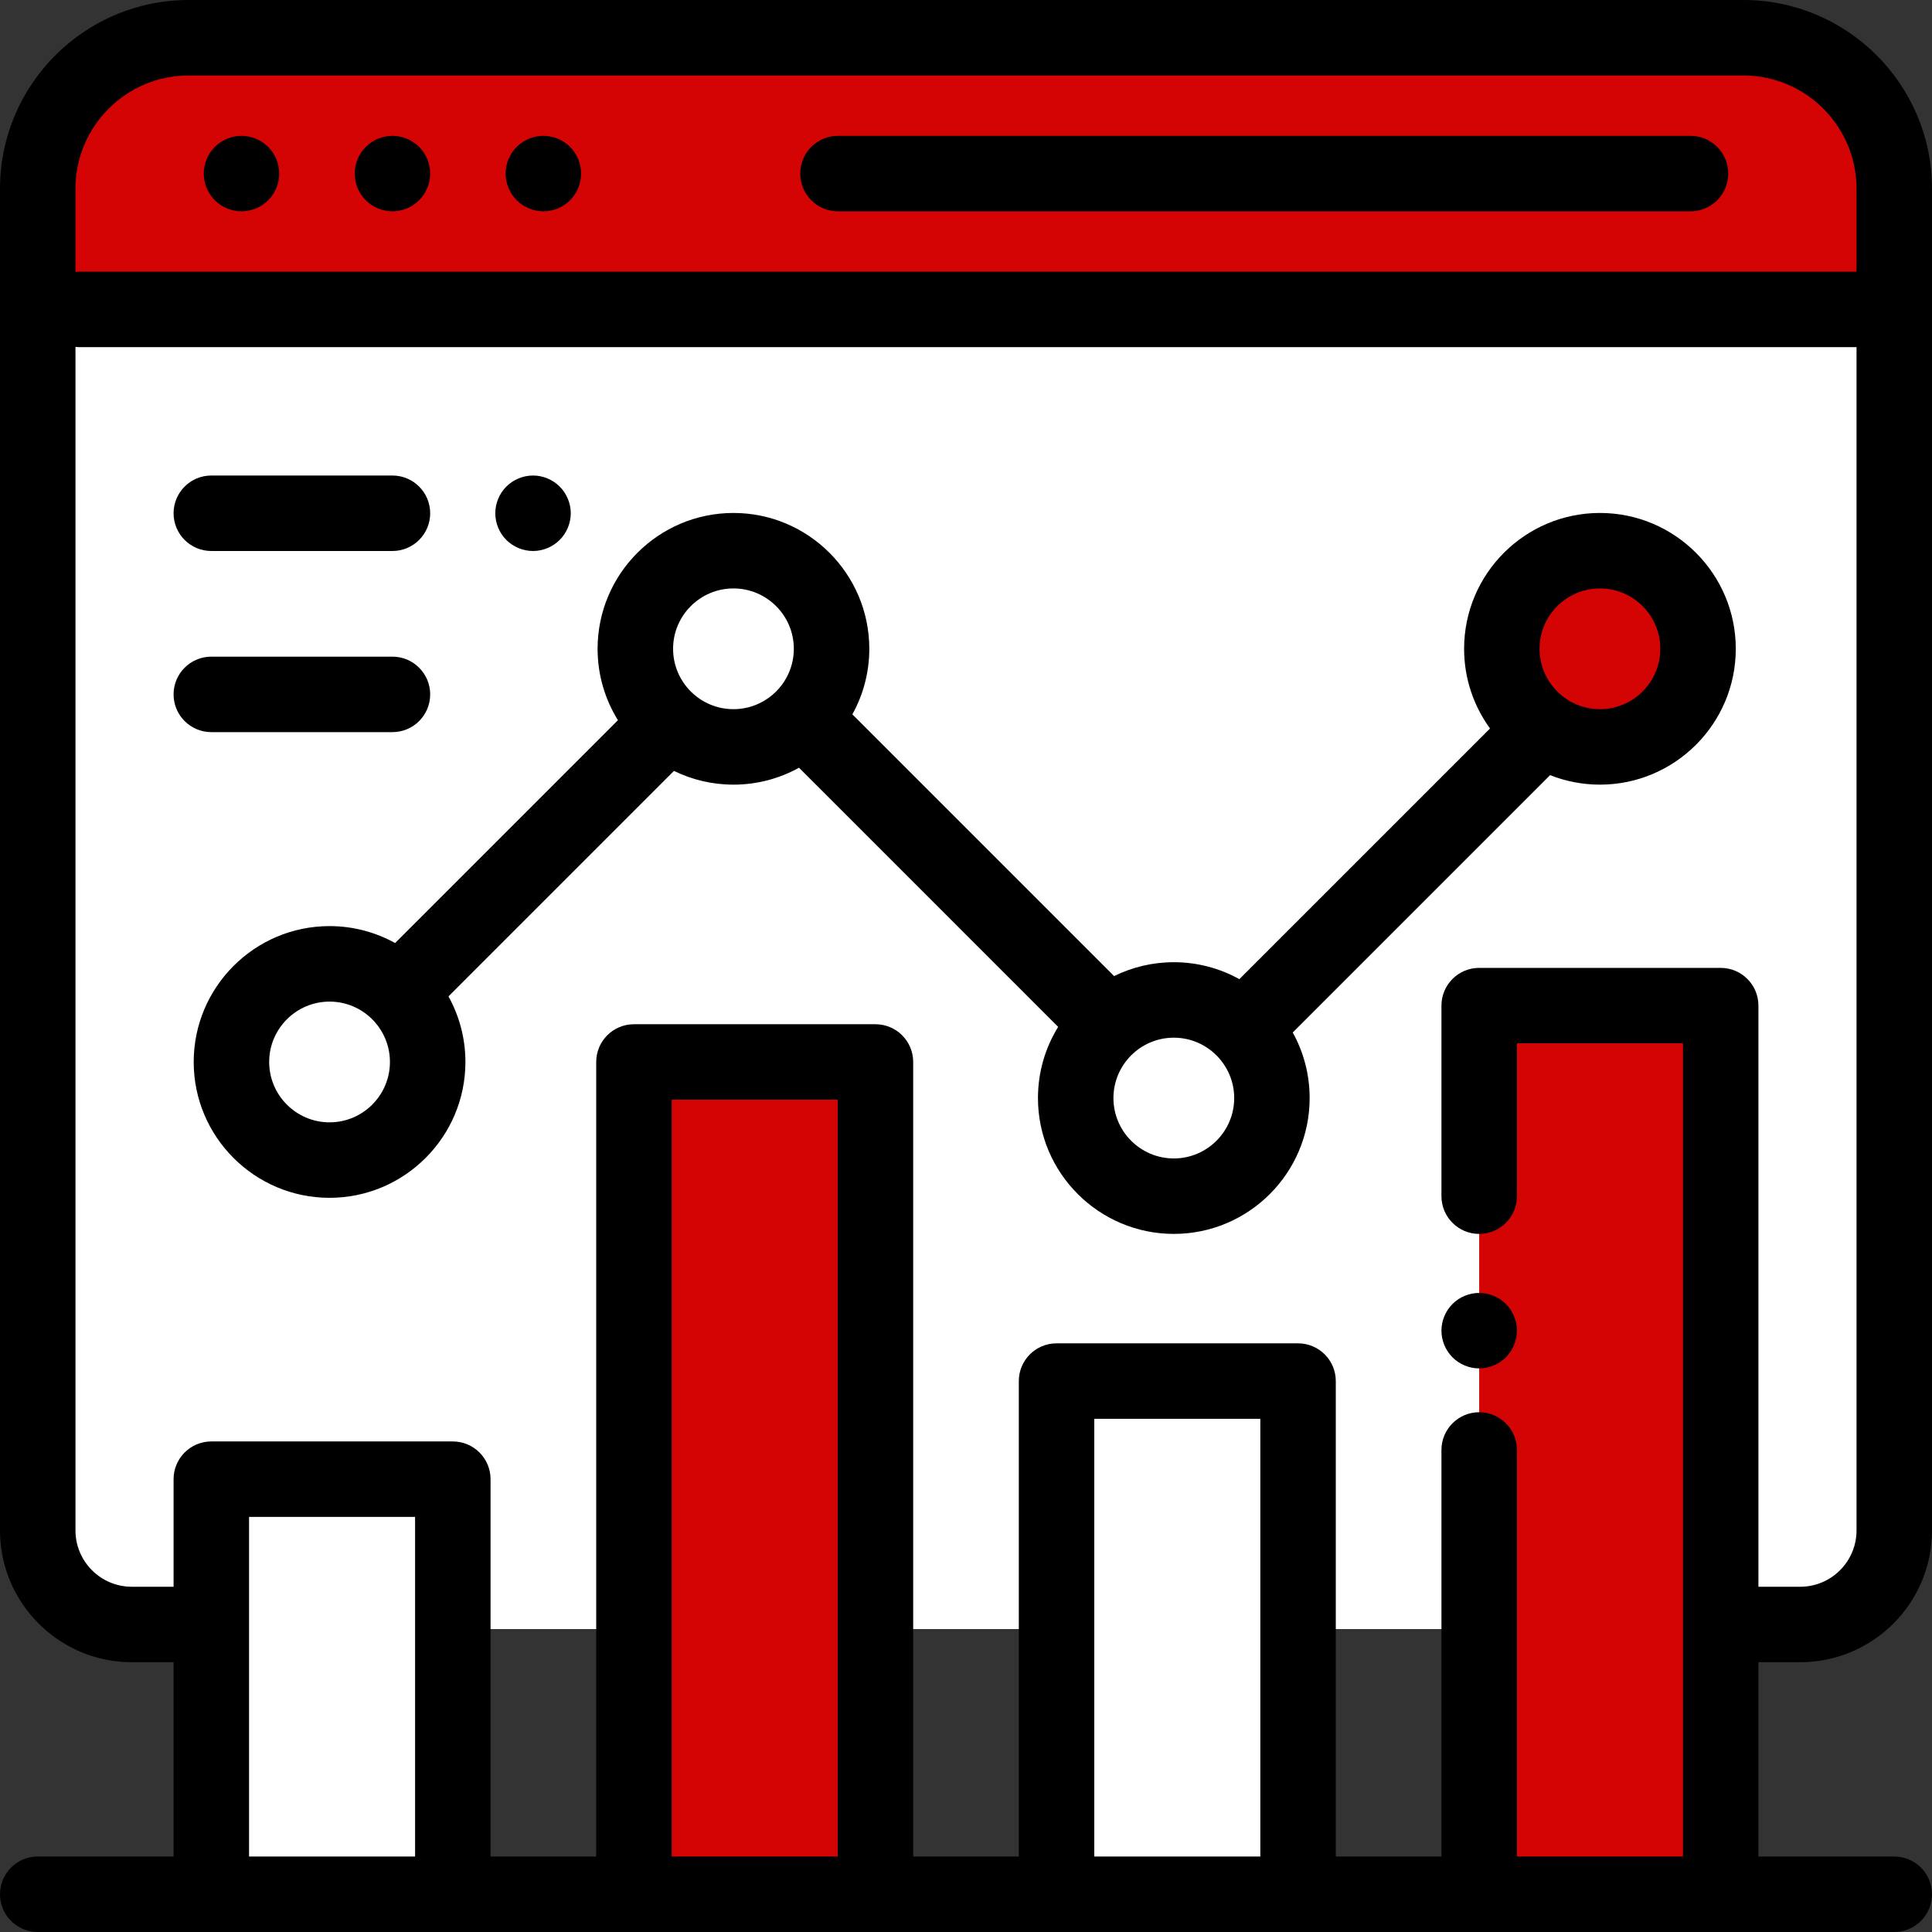 <svg width="77" height="77" viewBox="0 0 77 77" fill="none" xmlns="http://www.w3.org/2000/svg">
<rect x="0" y="0" width="77" height="77" fill="#333333" stroke="none"/>
<path d="M12.332 64.926H7.52C4.197 64.926 1.504 62.233 1.504 58.91V7.52C1.504 4.197 4.197 1.504 7.52 1.504H69.481C72.803 1.504 75.496 4.197 75.496 7.52V58.91C75.496 62.233 72.803 64.926 69.481 64.926H63.315H12.332Z" fill="white"/>
<path d="M69.481 1.504H7.52C4.197 1.504 1.504 4.197 1.504 7.52V12.332H75.496V7.52C75.496 4.197 72.803 1.504 69.481 1.504Z" fill="#D30403"/>
<path d="M18.047 58.953H8.422V75.496H18.047V58.953Z" fill="white"/>
<path d="M51.734 55.043H42.109V75.496H51.734V55.043Z" fill="white"/>
<path d="M34.891 42.325H25.266V75.496H34.891V42.325Z" fill="#D30403"/>
<path d="M68.578 40.079H58.953V75.496H68.578V40.079Z" fill="#D30403"/>
<path d="M29.231 29.768C31.391 29.768 33.142 28.018 33.142 25.858C33.142 23.699 31.391 21.948 29.231 21.948C27.072 21.948 25.321 23.699 25.321 25.858C25.321 28.018 27.072 29.768 29.231 29.768Z" fill="white"/>
<path d="M46.782 47.674C48.941 47.674 50.692 45.923 50.692 43.764C50.692 41.604 48.941 39.853 46.782 39.853C44.623 39.853 42.872 41.604 42.872 43.764C42.872 45.923 44.623 47.674 46.782 47.674Z" fill="white"/>
<path d="M63.766 29.768C65.925 29.768 67.676 28.018 67.676 25.858C67.676 23.699 65.925 21.948 63.766 21.948C61.606 21.948 59.855 23.699 59.855 25.858C59.855 28.018 61.606 29.768 63.766 29.768Z" fill="#D30403"/>
<path d="M13.135 46.235C15.295 46.235 17.045 44.484 17.045 42.325C17.045 40.165 15.295 38.414 13.135 38.414C10.976 38.414 9.225 40.165 9.225 42.325C9.225 44.484 10.976 46.235 13.135 46.235Z" fill="white"/>
<path d="M71.749 66.247C74.644 66.247 77 63.892 77 60.996V7.52C77 3.373 73.627 0 69.481 0H7.52C3.373 0 0 3.373 0 7.52V60.996C0 63.892 2.356 66.247 5.251 66.247H6.918V73.992H1.504C0.673 73.992 0 74.666 0 75.496C0 76.327 0.673 77 1.504 77H75.496C76.327 77 77 76.327 77 75.496C77 74.666 76.327 73.992 75.496 73.992H70.082V66.247H71.749ZM7.52 3.008H69.481C71.968 3.008 73.992 5.032 73.992 7.52V10.828H3.159C3.108 10.828 3.057 10.831 3.008 10.836V7.52C3.008 5.032 5.032 3.008 7.52 3.008ZM9.926 73.992V60.457H16.543V73.992H9.926ZM26.77 73.992V43.829H33.387V73.992H26.77ZM43.613 73.992V56.547H50.23V73.992H43.613ZM60.457 73.992V57.788C60.457 56.957 59.784 56.284 58.953 56.284C58.123 56.284 57.449 56.957 57.449 57.788V73.992H53.238V55.043C53.238 54.212 52.565 53.539 51.734 53.539H42.109C41.279 53.539 40.605 54.212 40.605 55.043V73.992H36.395V42.325C36.395 41.494 35.721 40.821 34.891 40.821H25.266C24.435 40.821 23.762 41.494 23.762 42.325V73.992H19.551V58.953C19.551 58.123 18.878 57.449 18.047 57.449H8.422C7.591 57.449 6.918 58.123 6.918 58.953V63.24H5.251C4.014 63.24 3.008 62.233 3.008 60.996V13.828C3.057 13.833 3.108 13.836 3.159 13.836H73.992V60.996C73.992 62.233 72.986 63.24 71.749 63.24H70.082V40.079C70.082 39.249 69.409 38.575 68.578 38.575H58.953C58.123 38.575 57.449 39.249 57.449 40.079V47.674C57.449 48.504 58.123 49.178 58.953 49.178C59.784 49.178 60.457 48.504 60.457 47.674V41.583H67.074V73.992H60.457Z" fill="black"/>
<path d="M33.397 8.422H67.375C68.206 8.422 68.879 7.748 68.879 6.918C68.879 6.088 68.206 5.414 67.375 5.414H33.397C32.566 5.414 31.893 6.088 31.893 6.918C31.893 7.748 32.566 8.422 33.397 8.422Z" fill="black"/>
<path d="M15.641 8.422C16.036 8.422 16.424 8.261 16.704 7.981C16.984 7.702 17.145 7.314 17.145 6.918C17.145 6.522 16.984 6.134 16.704 5.855C16.424 5.575 16.036 5.414 15.641 5.414C15.245 5.414 14.857 5.575 14.577 5.855C14.298 6.134 14.137 6.522 14.137 6.918C14.137 7.314 14.298 7.702 14.577 7.981C14.857 8.261 15.245 8.422 15.641 8.422Z" fill="black"/>
<path d="M9.625 8.422C10.021 8.422 10.409 8.261 10.688 7.981C10.968 7.702 11.129 7.314 11.129 6.918C11.129 6.522 10.968 6.134 10.688 5.855C10.409 5.575 10.021 5.414 9.625 5.414C9.229 5.414 8.841 5.575 8.562 5.855C8.282 6.134 8.121 6.522 8.121 6.918C8.121 7.314 8.282 7.702 8.562 7.981C8.841 8.261 9.229 8.422 9.625 8.422Z" fill="black"/>
<path d="M21.656 8.422C22.052 8.422 22.44 8.261 22.72 7.981C22.999 7.702 23.16 7.314 23.16 6.918C23.16 6.522 22.999 6.134 22.72 5.855C22.44 5.575 22.053 5.414 21.656 5.414C21.261 5.414 20.873 5.575 20.593 5.855C20.313 6.134 20.152 6.522 20.152 6.918C20.152 7.314 20.313 7.702 20.593 7.981C20.873 8.261 21.261 8.422 21.656 8.422Z" fill="black"/>
<path d="M58.953 51.53C58.558 51.53 58.17 51.689 57.89 51.97C57.61 52.25 57.449 52.638 57.449 53.034C57.449 53.429 57.61 53.817 57.89 54.097C58.17 54.377 58.558 54.538 58.953 54.538C59.349 54.538 59.737 54.377 60.016 54.097C60.296 53.817 60.457 53.429 60.457 53.034C60.457 52.637 60.296 52.25 60.016 51.97C59.737 51.689 59.349 51.53 58.953 51.53Z" fill="black"/>
<path d="M63.766 31.272C66.751 31.272 69.18 28.843 69.18 25.858C69.18 22.873 66.751 20.444 63.766 20.444C60.78 20.444 58.352 22.873 58.352 25.858C58.352 27.044 58.736 28.141 59.385 29.034L49.395 39.024C48.62 38.595 47.729 38.349 46.782 38.349C45.929 38.349 45.121 38.549 44.402 38.902L33.971 28.471C34.401 27.696 34.646 26.805 34.646 25.858C34.646 22.873 32.217 20.444 29.232 20.444C26.246 20.444 23.817 22.873 23.817 25.858C23.817 26.901 24.115 27.876 24.628 28.704L15.747 37.585C14.972 37.156 14.082 36.91 13.134 36.91C10.149 36.91 7.72 39.339 7.72 42.325C7.72 45.31 10.149 47.739 13.134 47.739C16.12 47.739 18.549 45.31 18.549 42.325C18.549 41.377 18.303 40.487 17.874 39.711L26.861 30.724C27.578 31.075 28.382 31.272 29.232 31.272C30.179 31.272 31.069 31.027 31.845 30.598L42.173 40.926C41.663 41.752 41.368 42.724 41.368 43.763C41.368 46.749 43.797 49.177 46.782 49.177C49.768 49.177 52.196 46.749 52.196 43.763C52.196 42.816 51.951 41.925 51.522 41.15L61.779 30.893C62.395 31.137 63.065 31.272 63.766 31.272ZM63.766 23.452C65.092 23.452 66.172 24.531 66.172 25.858C66.172 27.185 65.092 28.264 63.766 28.264C62.439 28.264 61.359 27.185 61.359 25.858C61.359 24.531 62.439 23.452 63.766 23.452ZM13.135 44.731C11.808 44.731 10.728 43.651 10.728 42.325C10.728 40.998 11.808 39.919 13.135 39.919C14.461 39.919 15.541 40.998 15.541 42.325C15.541 43.651 14.461 44.731 13.135 44.731ZM29.232 28.264C27.905 28.264 26.826 27.185 26.826 25.858C26.826 24.531 27.905 23.452 29.232 23.452C30.558 23.452 31.638 24.531 31.638 25.858C31.638 27.185 30.558 28.264 29.232 28.264ZM46.782 46.17C45.456 46.17 44.376 45.09 44.376 43.764C44.376 42.437 45.456 41.357 46.782 41.357C48.109 41.357 49.189 42.437 49.189 43.764C49.189 45.09 48.109 46.17 46.782 46.17Z" fill="black"/>
<path d="M21.244 21.96C21.64 21.96 22.026 21.799 22.307 21.519C22.587 21.24 22.748 20.852 22.748 20.456C22.748 20.061 22.587 19.672 22.307 19.393C22.026 19.113 21.64 18.952 21.244 18.952C20.847 18.952 20.459 19.113 20.179 19.393C19.9 19.672 19.74 20.061 19.74 20.456C19.74 20.852 19.9 21.24 20.179 21.519C20.461 21.799 20.847 21.96 21.244 21.96Z" fill="black"/>
<path d="M8.422 21.96H15.641C16.471 21.96 17.145 21.287 17.145 20.456C17.145 19.626 16.471 18.952 15.641 18.952H8.422C7.591 18.952 6.918 19.626 6.918 20.456C6.918 21.287 7.591 21.96 8.422 21.96Z" fill="black"/>
<path d="M15.641 29.179C16.471 29.179 17.145 28.506 17.145 27.675C17.145 26.845 16.471 26.171 15.641 26.171H8.422C7.591 26.171 6.918 26.845 6.918 27.675C6.918 28.506 7.591 29.179 8.422 29.179H15.641Z" fill="black"/>
</svg>
